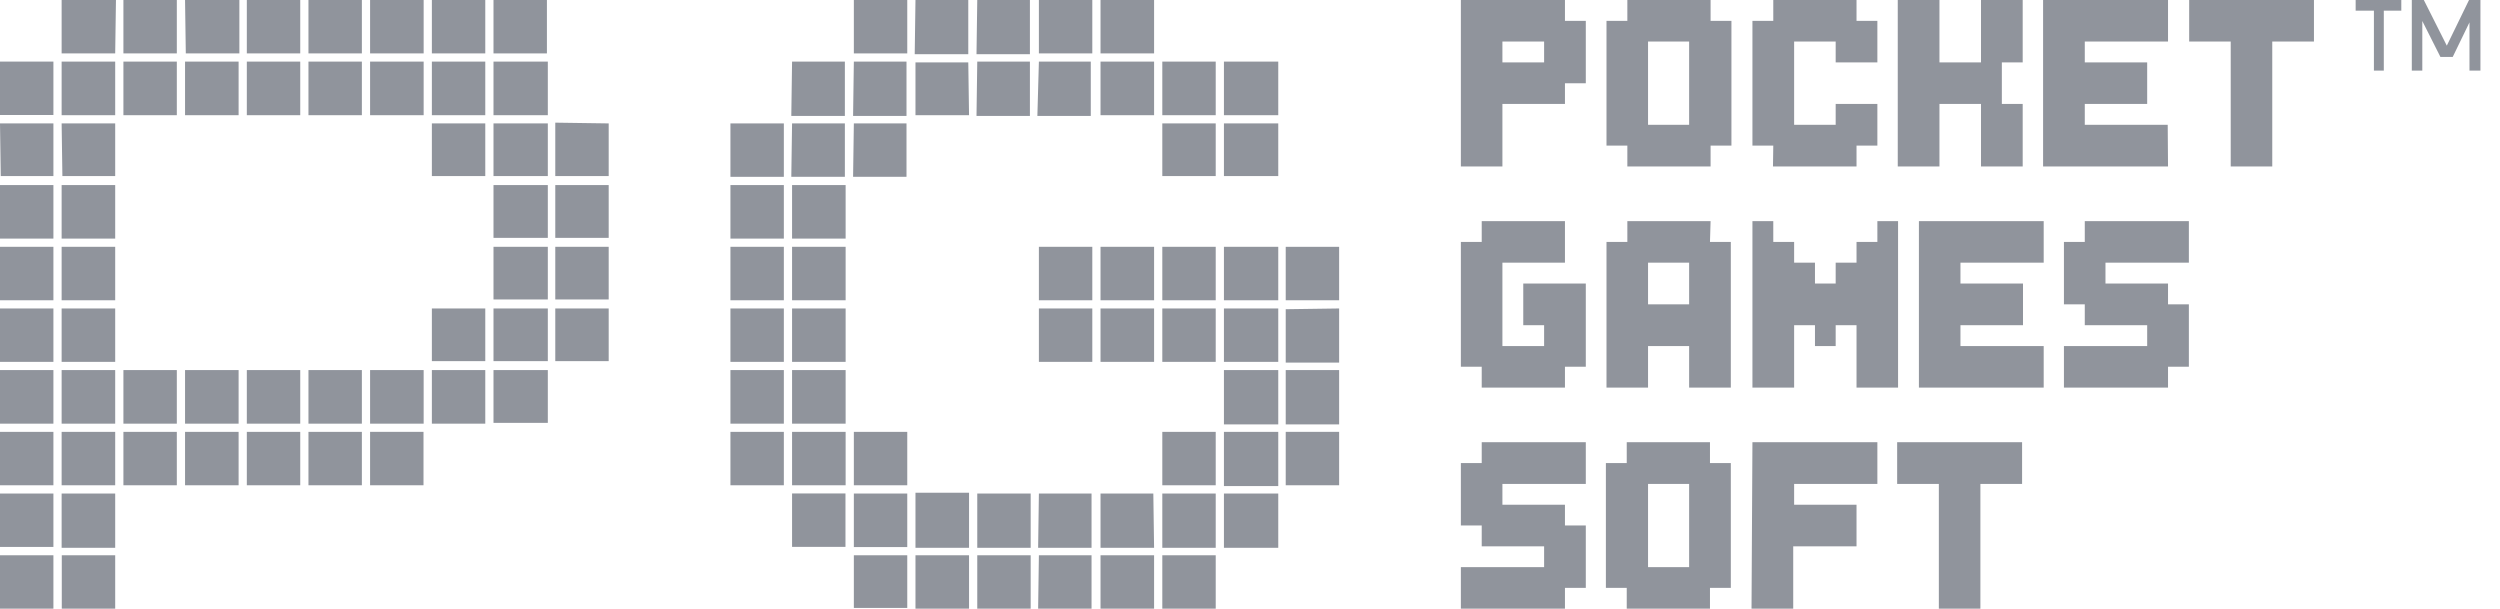 <svg xmlns="http://www.w3.org/2000/svg" width="115" height="28" viewBox="0 0 115 28" fill="none">
<path d="M25.158 0H22.701V2.457H25.158V0Z" fill="#90949C"/>
<path d="M2.457 2.833H0V5.29H2.457V2.833Z" fill="#90949C"/>
<path d="M5.299 25.542H2.842V27.999H5.299V25.542Z" fill="#90949C"/>
<path d="M19.481 19.865H17.024V22.322H19.481V19.865Z" fill="#90949C"/>
<path d="M36.057 5.677H33.6V8.134H36.057V5.677Z" fill="#90949C"/>
<path d="M41.734 0H39.277V2.457H41.734V0Z" fill="#90949C"/>
<path d="M38.892 22.699H36.435V25.156H38.892V22.699Z" fill="#90949C"/>
<path d="M55.923 25.542H53.466V27.999H55.923V25.542Z" fill="#90949C"/>
<path d="M61.6 11.354H59.143V13.812H61.6V11.354Z" fill="#90949C"/>
<path d="M61.6 19.865H59.143V22.322H61.6V19.865Z" fill="#90949C"/>
<path fill-rule="evenodd" clip-rule="evenodd" d="M8.134 0H5.677V2.457H8.134V0ZM5.334 0H2.835V2.457H5.299L5.334 0ZM8.547 2.457H11.011V0H8.512L8.547 2.457ZM13.811 0H11.354V2.457H13.811V0ZM16.646 0H14.189V2.457H16.646V0ZM22.323 0H19.866V2.457H22.323V0ZM2.835 5.299H5.299V2.835H2.835V5.299ZM0.035 8.099H2.457V5.677H0L0.035 8.099ZM2.87 8.099H5.299V5.677H2.835L2.87 8.099ZM0 10.976H2.457V8.512H0V10.976ZM2.835 10.976H5.299V8.512H2.835V10.976ZM0 13.811H2.457V11.354H0V13.811ZM2.835 13.811H5.299V11.354H2.835V13.811ZM0 16.646H2.457V14.189H0V16.646ZM2.835 16.646H5.299V14.189H2.835V16.646ZM0 19.488H2.457V17.024H0V19.488ZM2.835 19.488H5.299V17.024H2.835V19.488ZM0 22.323H2.457V19.866H0V22.323ZM2.835 22.323H5.299V19.866H2.835V22.323ZM5.677 19.488H8.134V17.024H5.677V19.488ZM5.677 22.323H8.134V19.866H5.677V22.323ZM8.512 19.488H10.976V17.024H8.512V19.488ZM8.512 22.323H10.976V19.866H8.512V22.323ZM11.354 19.488H13.811V17.024H11.354V19.488ZM11.354 22.323H13.811V19.866H11.354V22.323ZM14.189 19.488H16.646V17.024H14.189V19.488ZM14.189 22.323H16.646V19.866H14.189V22.323ZM19.866 19.488H22.323V17.024H19.866V19.488ZM0 25.158H2.457V22.701H0V25.158ZM0 28H2.457V25.543H0V28ZM2.835 25.2H5.299V22.701H2.835V25.2ZM5.677 5.299H8.134V2.835H5.677V5.299ZM8.512 5.299H10.976V2.835H8.512V5.299ZM11.354 5.299H13.811V2.835H11.354V5.299ZM14.189 5.299H16.646V2.835H14.189V5.299ZM17.024 2.457H19.488V0H17.024V2.457ZM17.024 19.488H19.488V17.024H17.024V19.488ZM17.024 5.299H19.488V2.835H17.024V5.299ZM19.866 5.299H22.323V2.835H19.866V5.299ZM22.701 5.299H25.2V2.835H22.701V5.299ZM19.866 8.099H22.323V5.677H19.866V8.099ZM22.701 8.099H25.2V5.677H22.701V8.099ZM25.543 5.642V8.099H28V5.677L25.543 5.642ZM22.701 10.941H25.2V8.512H22.701V10.941ZM25.543 10.941H28V8.512H25.543V10.941ZM22.701 13.776H25.2V11.354H22.701V13.776ZM25.543 13.776H28V11.354H25.543V13.776ZM22.701 16.611H25.2V14.189H22.701V16.611ZM22.701 19.453H25.2V17.024H22.701V19.453ZM19.866 16.611H22.323V14.189H19.866V16.611ZM25.543 16.611H28V14.189H25.543V16.611Z" fill="#90949C"/>
<path fill-rule="evenodd" clip-rule="evenodd" d="M33.6 10.976H36.057V8.512H33.6V10.976ZM33.6 13.811H36.057V11.354H33.6V13.811ZM33.6 16.646H36.057V14.189H33.6V16.646ZM33.6 19.488H36.057V17.024H33.6V19.488ZM33.6 22.323H36.057V19.866H33.6V22.323ZM36.4 8.134H38.864V5.677H36.435L36.4 8.134ZM36.4 5.334H38.864V2.835H36.435L36.4 5.334ZM39.242 8.134H41.699V5.677H39.277L39.242 8.134ZM39.242 5.334H41.699V2.835H39.277L39.242 5.334ZM44.541 2.87H42.112V5.299H44.576L44.541 2.87ZM42.077 2.492H44.541V0H42.112L42.077 2.492ZM44.919 5.334H47.376V2.835H44.954L44.919 5.334ZM44.919 2.492H47.376V0H44.954L44.919 2.492ZM47.719 5.334H50.176V2.835H47.789L47.719 5.334ZM50.246 0H47.789V2.457H50.246V0ZM53.088 2.835H50.624V5.299H53.088V2.835ZM50.624 2.457H53.088V0H50.624V2.457ZM36.435 10.976H38.899V8.512H36.435V10.976ZM36.435 13.811H38.899V11.354H36.435V13.811ZM36.435 16.646H38.899V14.189H36.435V16.646ZM47.789 13.811H50.246V11.354H47.789V13.811ZM47.789 16.646H50.246V14.189H47.789V16.646ZM53.088 11.354H50.624V13.811H53.088V11.354ZM53.088 14.189H50.624V16.646H53.088V14.189ZM53.466 13.811H55.923V11.354H53.466V13.811ZM53.466 16.646H55.923V14.189H53.466V16.646ZM53.466 22.323H55.923V19.866H53.466V22.323ZM56.301 13.811H58.8V11.354H56.301V13.811ZM56.301 16.646H58.8V14.189H56.301V16.646ZM53.466 5.299H55.923V2.835H53.466V5.299ZM53.466 8.099H55.923V5.677H53.466V8.099ZM56.301 5.299H58.8V2.835H56.301V5.299ZM56.301 8.099H58.8V5.677H56.301V8.099ZM36.435 19.488H38.899V17.024H36.435V19.488ZM36.435 22.323H38.899V19.866H36.435V22.323ZM39.277 22.323H41.734V19.866H39.277V22.323ZM39.277 25.165H41.734V22.701H39.277V25.165ZM39.277 27.965H41.734V25.543H39.277V27.965ZM44.576 22.666H42.112V25.2H44.576V22.666ZM42.112 28H44.576V25.543H42.112V28ZM44.954 25.2H47.411V22.701H44.954V25.2ZM44.954 28H47.411V25.543H44.954V28ZM47.754 25.2H50.211V22.701H47.789L47.754 25.2ZM47.754 28H50.211V25.543H47.789L47.754 28ZM53.053 22.701H50.624V25.2H53.088L53.053 22.701ZM50.624 28H53.088V25.543H50.624V28ZM53.466 25.2H55.923V22.701H53.466V25.2ZM56.301 25.2H58.8V22.701H56.301V25.2ZM56.301 19.523H58.8V17.024H56.301V19.523ZM56.301 22.358H58.8V19.866H56.301V22.358ZM59.143 14.224V16.681H61.6V14.189L59.143 14.224ZM59.143 19.523H61.6V17.024H59.143V19.523Z" fill="#90949C"/>
<path d="M71.988 0H67.2V7.658H69.111V4.781H71.988V3.829H72.947V0.959H71.988V0ZM71.029 2.87H69.111V1.911H71.029V2.87ZM74.858 7.658H78.687V6.699H79.646V0.959H78.687V0H74.858V0.959H73.899V6.699H74.858V7.658ZM75.81 1.911H77.7V5.74H75.81V1.911ZM81.557 7.658H85.4V6.699H86.359V4.781H84.441V5.74H82.53V1.911H84.441V2.87H86.359V0.959H85.4V0H81.571V0.959H80.612V6.699H81.571L81.557 7.658ZM89.215 4.781H91.126V7.658H93.044V4.781H92.085V2.87H93.044V0H91.126V2.87H89.215V0H87.297V7.658H89.215V4.781ZM99.715 5.74H95.9V4.781H98.77V2.87H95.9V1.911H99.729V0H93.982V7.658H99.729L99.715 5.74ZM100.702 0V1.911H102.613V7.658H104.524V1.911H106.442V0H100.702ZM70.07 14.959H71.029V15.918H69.111V12.082H71.988V10.171H68.159V11.13H67.2V16.87H68.159V17.829H71.988V16.87H72.947V13.041H70.07V14.959ZM78.687 10.171H74.858V11.13H73.899V17.829H75.81V15.918H77.7V17.829H79.618V11.13H78.659L78.687 10.171ZM77.7 14H75.81V12.082H77.7V14ZM85.4 12.082H84.441V13.041H83.489V12.082H82.53V11.13H81.571V10.171H80.612V17.829H82.53V14.959H83.489V15.918H84.441V14.959H85.4V17.829H87.311V10.171H86.359V11.13H85.4V12.082ZM88.27 17.829H94.01V15.918H90.181V14.959H93.058V13.041H90.181V12.082H94.01V10.171H88.27V17.829ZM95.9 11.13H94.941V14H95.9V14.959H98.77V15.918H94.941V17.829H99.729V16.87H100.688V14H99.729V13.041H96.852V12.082H100.688V10.171H95.9V11.13ZM68.159 21.301H67.2V24.171H68.159V25.13H71.029V26.089H67.2V28H71.988V27.041H72.947V24.171H71.988V23.219H69.111V22.26H72.947V20.342H68.159V21.301ZM78.659 20.342H74.83V21.301H73.871V27.041H74.83V28H78.659V27.041H79.618V21.301H78.659V20.342ZM77.7 26.089H75.81V22.26H77.7V26.089ZM80.57 28H82.488V25.13H85.4V23.219H82.53V22.26H86.359V20.342H80.612L80.57 28ZM87.269 22.26H89.187V28H91.098V22.26H93.016V20.342H87.269V22.26Z" fill="#90949C"/>
<path d="M109.2 3.248V0.49H108.36V0H110.46V0.49H109.655V3.248H109.2ZM110.943 3.248V0H111.496L112.553 2.1L113.575 0H114.1V3.248H113.596V1.029L112.826 2.618H112.259L111.426 0.966V3.248H110.943Z" fill="#90949C"/>
</svg>